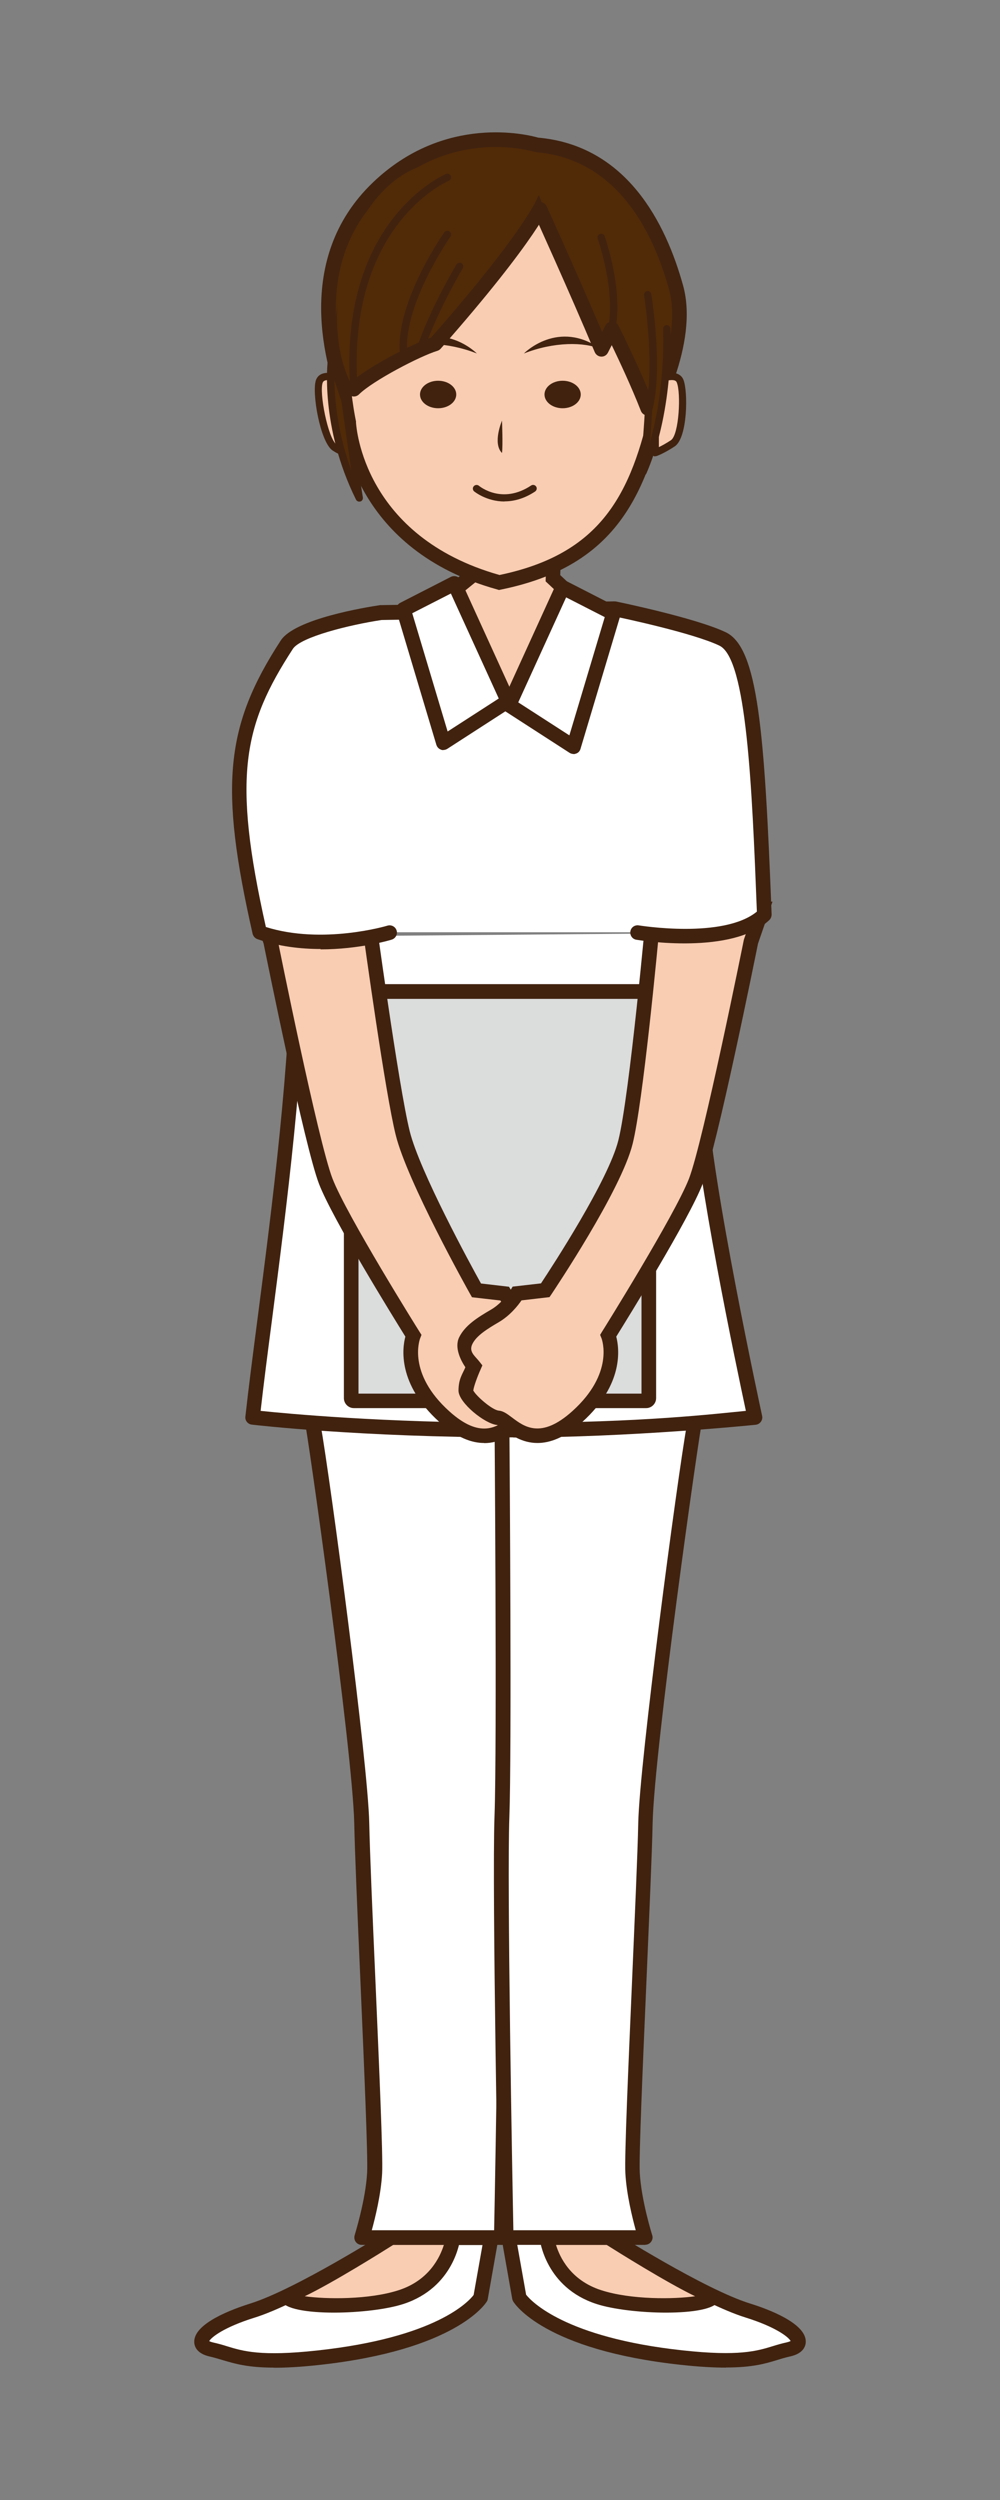 <svg id="_レイヤー_1" data-name="レイヤー_1" xmlns="http://www.w3.org/2000/svg" version="1.1" viewBox="0 0 800 2000"><rect x="0" y="0" width="800" height="2000" fill="#808080" stroke="none"/><defs><style>.st0{fill:#512a07}.st1{fill:#fff}.st2{fill:#f9cdb2}.st4{fill:#40220f}</style></defs><path class="st1" d="M313 1790.1s-73.6 46.8-111.2 58.5-50.5 27.2-32.4 31.1c18.1 3.9 26.8 12.8 85 6.5 108.1-11.7 130.1-47.9 130.1-47.9l8.5-48.2h-80z"/><path class="st4" d="M219.2 1894.1c-21.1 0-31.5-3.2-41-6-3.4-1-6.6-2-10.1-2.8-10.7-2.3-12.6-8.2-12.7-11.5-.7-15.2 31-26.6 44.6-30.9 36.4-11.3 109.1-57.4 109.8-57.8.9-.6 2-.9 3.1-.9h80c1.7 0 3.4.8 4.5 2.1s1.6 3.1 1.3 4.8l-8.5 48.2c-.1.7-.4 1.4-.8 2-1 1.6-24.8 38.8-134.4 50.7-14.7 1.6-26.3 2.2-35.8 2.2zm-51.8-21.2c.5.3 1.5.7 3.2 1.1 4 .9 7.6 1.9 11 3 12.7 3.9 27.1 8.3 72.1 3.4 95.3-10.3 121.3-39.3 125.2-44.4l7.1-40h-71.4c-10.8 6.8-75.7 47.2-111.2 58.2-24 7.5-34.3 15.5-36.1 18.8z"/><path class="st2" d="M362.4 1790.1s-3.9 35.3-41.5 47.5c-37.6 12.2-108.1 5.7-86.5-2.9 21.6-8.5 78.5-44.7 78.5-44.7h49.5z"/><path class="st4" d="M267.2 1850.1c-21.2 0-39.8-2.9-42.2-9.7-.8-2.1-1.6-7.5 7.3-11 20.8-8.2 77-43.8 77.5-44.2.9-.6 2-.9 3.1-.9h49.5c1.7 0 3.2.7 4.3 1.9 1.1 1.2 1.6 2.9 1.5 4.5-.2 1.6-4.8 39.2-45.5 52.5-13.2 4.3-35.5 6.9-55.6 6.9zm-23.4-13.1c16.6 2.4 51.4 2.9 75.3-4.9 24.2-7.9 32.9-26.3 36-36.2h-40.5c-8.2 5.2-48.1 30.2-70.8 41.1z"/><path class="st1" d="M487 1790.1s73.6 46.8 111.2 58.5c37.6 11.7 50.5 27.2 32.4 31.1-18.1 3.9-26.8 12.8-85 6.5-108.1-11.7-130.1-47.9-130.1-47.9l-8.5-48.2h80z"/><path class="st4" d="M580.8 1894.1c-9.5 0-21.1-.6-35.8-2.2-109.7-11.8-133.5-49.1-134.4-50.7-.4-.6-.6-1.3-.8-2l-8.5-48.2c-.3-1.7.2-3.4 1.3-4.8 1.1-1.3 2.7-2.1 4.5-2.1h80c1.1 0 2.2.3 3.1.9.7.5 73.4 46.5 109.8 57.8 13.6 4.2 45.3 15.7 44.6 30.9-.1 3.3-2 9.2-12.7 11.5-3.5.8-6.7 1.7-10.1 2.8-9.5 2.9-19.9 6-41 6zM421 1835.9c3.9 4.9 30.8 34.2 125.2 44.4 45 4.9 59.4.5 72.1-3.4 3.5-1.1 7-2.1 11-3 1.7-.4 2.7-.8 3.2-1.1-1.8-3.3-12.1-11.3-36.1-18.8-35.4-11-100.4-51.4-111.2-58.2h-71.4l7.1 40z"/><path class="st2" d="M437.5 1790.1s3.9 35.3 41.5 47.5c37.6 12.2 108.1 5.7 86.5-2.9-21.6-8.5-78.5-44.7-78.5-44.7h-49.5z"/><path class="st4" d="M532.8 1850.1c-20 0-42.4-2.6-55.6-6.9-40.7-13.2-45.3-50.9-45.5-52.5-.2-1.6.3-3.3 1.5-4.5 1.1-1.2 2.7-1.9 4.3-1.9H487c1.1 0 2.2.3 3.1.9.6.4 56.7 36 77.5 44.2 8.9 3.5 8.1 8.8 7.3 11-2.5 6.9-21 9.7-42.2 9.7zm-88-54.2c3 9.9 11.7 28.3 36 36.2 24 7.8 58.7 7.3 75.3 4.9-22.7-10.9-62.6-35.9-70.8-41.1h-40.5z"/><path class="st1" d="M249.1 1133.3c2.6 6.5 39 268.2 40.2 325.2 1.2 57 11.6 256.6 10.3 279.9-1.3 23.3-10.3 51.7-10.3 51.7h111.6s5.5-278.4 3.3-336.7c-2.2-58.3 0-320.1 0-320.1H249.1z"/><path class="st4" d="M400.9 1795.9H289.3c-1.9 0-3.6-.9-4.7-2.4s-1.4-3.4-.9-5.2c0-.3 8.8-27.9 10-50.2.7-13.1-2.4-84.8-5.4-154.1-2.3-52-4.4-101.1-4.9-125.3-1.3-58.4-37.6-315.2-39.9-323.5-.7-1.8-.4-3.7.6-5.3 1.1-1.6 2.9-2.4 4.9-2.4h155.1c1.6 0 3 .6 4.1 1.7s1.7 2.6 1.7 4.2c0 2.6-2.1 262.3 0 319.8 2.2 57.8-3.2 334.3-3.3 337.1 0 3.2-2.7 5.7-5.8 5.7zm-103.7-11.7h98.1c.8-40 5.2-277.8 3.2-330.7-2-52.9-.4-275.3 0-314.4H256.4c8.1 46.1 38 271.2 39 319.3.5 24.1 2.6 73.2 4.9 125.1 3 69.6 6.2 141.6 5.4 155.3-.9 16.6-5.5 35.3-8.3 45.5z"/><path class="st1" d="M556.5 1133.3c-2.6 6.5-39 268.2-40.2 325.2-1.2 57-11.6 256.6-10.3 279.9 1.3 23.3 10.3 51.7 10.3 51.7H404.7s-5.5-278.4-3.3-336.7c2.2-58.3 0-320.1 0-320.1h155.1z"/><path class="st4" d="M516.3 1795.9H404.7c-3.2 0-5.8-2.5-5.8-5.7 0-2.8-5.4-279.3-3.3-337.1 2.1-57.5 0-317.2 0-319.8 0-1.6.6-3.1 1.7-4.2s2.6-1.7 4.1-1.7h155.1c1.9 0 3.7 1 4.8 2.6 1 1.5 1.3 3.5.7 5.2-2.5 9.5-38.7 265.2-39.9 323.4-.5 24.3-2.7 73.3-4.9 125.3-3 69.3-6.1 141-5.4 154.1 1.2 22.3 9.9 50 10 50.2.6 1.8.2 3.7-.9 5.2s-2.8 2.4-4.7 2.4zm-105.8-11.7h98.1c-2.8-10.2-7.4-28.9-8.3-45.5-.8-13.7 2.4-85.7 5.4-155.3 2.2-51.9 4.4-100.9 4.9-125.1 1-48.1 30.9-273.2 39-319.3H407.5c.3 39.1 1.9 261.5 0 314.4-2 52.9 2.4 290.6 3.2 330.7z"/><path class="st1" d="M563.3 746.5c.5-9.6-5.5 86.3-3.5 130.9 3 67.5 44.1 256.6 44.1 256.6s-98.8 10.2-193.3 10.2-208.5-10.2-208.5-10.2c10.3-92.3 35.8-247.5 37.2-384.8"/><path class="st4" d="M410.6 1149.9c-122.5 0-208.3-10.1-209.2-10.2-3.2-.4-5.5-3.3-5.1-6.4 2.5-22.7 6-49.6 9.7-78.1 11.7-90.4 26.4-202.8 27.4-306.2 0-3.2 2.6-5.8 5.8-5.8 3.2 0 5.8 2.7 5.8 5.9-1.1 104-15.8 216.9-27.5 307.5-3.4 26-6.6 50.8-9 72.1 21.1 2.2 98.3 9.5 202 9.5s162.7-7.3 186.2-9.5c-7.3-34.1-40.2-190.1-42.8-251.1-1-22.2 0-56.9 1.1-82.2 1.2-29.3 1.7-42.3 2.5-48.4v-1.3h.2c.6-3.7 1.4-4.1 2.7-4.9 1.9-1.1 4.2-1.1 6 0 3 1.8 2.8 4.9 2.8 6v.5c-.6 9.5-5.2 89.7-3.5 129.8 2.9 66.3 43.6 253.7 44 255.6.4 1.6 0 3.3-1 4.7s-2.5 2.2-4.1 2.4-100.2 10.2-193.9 10.2z"/><rect x="281" y="793.2" width="238.1" height="327.5" rx=".4" ry=".4" transform="rotate(180 400 956.95)" fill="#dbdcdc"/><path class="st4" d="M516.9 1126.5H283.1c-4.4 0-8-3.6-8-8V795.3c0-4.4 3.6-8 8-8h233.8c4.4 0 8 3.6 8 8v323.2c0 4.4-3.6 8-8 8zm-230.1-11.6h226.4V799.1H286.8v315.8z"/><path class="st2" d="M216.5 753.3s32.4 161.5 44.1 191.7c11.7 30.2 70.1 123.5 70.1 123.5s-12.6 31.1 24.8 64.8c37.3 33.7 54.7 1.7 63.2 1s25.9-16.6 25.9-21.8-6.4-19.4-6.4-19.4 10.3-13 6.4-20.7c-3.9-7.8-12.3-13.2-23.3-19.7s-17.7-17.9-17.7-17.9l-22.5-2.6s-49.8-88.9-59-125.7c-9.2-36.8-28.5-179.4-28.5-179.4h-86.2l9.1 26.2z"/><path class="st4" d="M387.3 1154.4c-9.8 0-21.7-4.1-35.8-16.8-33.6-30.3-29.7-59.1-27.2-68.3-9.2-14.8-58.3-94.1-69.1-122.2-11.5-29.9-42.1-181.4-44.3-192.2l-11.6-33.6h99.5l.7 5.1c.2 1.4 19.3 142.7 28.3 178.7 8 32.1 48.7 106.8 57 121.7l22.4 2.6 1.5 2.5s6 10.2 15.6 15.8c11.2 6.6 20.9 12.8 25.6 22.1 4.2 8.4-1.4 18.8-4.9 24.1 2.2 5.2 5.5 13.9 5.5 18.7 0 9.6-21.1 26.8-31.3 27.6-.5.2-2.8 1.9-4.5 3.2-5.6 4.3-14.7 11.1-27.3 11.1zM215.6 733l6.6 19.2c.3 1.6 32.4 161.3 43.8 190.7 11.3 29.3 69 121.6 69.6 122.5l1.6 2.5-1.1 2.8c-.4 1.1-10.3 28 23.3 58.3 25 22.6 38.4 12.4 48.3 5.1 3.9-2.9 6.9-5.2 10.6-5.5 5.4-.4 18.7-12.1 20.5-16.4-.3-2.8-3.2-10.6-5.8-16.6l-1.4-3.2 2.2-2.8c3.7-4.8 7-12 5.7-14.5-3.2-6.5-11.5-11.7-21.1-17.3-9-5.3-15.3-13.3-18.1-17.4l-22.7-2.6-1.5-2.6c-2.1-3.7-50.3-90-59.5-127.1-8.3-33.2-24.3-148.9-27.9-175h-72.9z"/><path class="st2" d="M600.7 753.3S568.3 914.8 556.6 945c-11.7 30.2-70.1 123.5-70.1 123.5s12.6 31.1-24.8 64.8c-37.3 33.7-54.7 1.7-63.2 1s-25.9-16.6-25.9-21.8c0-5.2 6.4-19.4 6.4-19.4s-10.3-13-6.4-20.7c3.9-7.8 12.3-13.2 23.3-19.7 11.1-6.5 17.7-17.9 17.7-17.9l22.5-2.6s55-81.8 64.2-118.6c9.2-36.8 22.7-186.5 22.7-186.5h86.8l-9.1 26.2z"/><path class="st4" d="M429.9 1154.4c-12.6 0-21.7-6.9-27.3-11.1-1.7-1.3-4-3-4.8-3.3-9.9-.8-31-17.9-31-27.5s3.4-13.5 5.5-18.7c-3.5-5.2-9.1-15.7-4.9-24.1 4.7-9.4 14.4-15.6 25.6-22.1 9.5-5.6 15.5-15.7 15.6-15.8l1.5-2.5 22.7-2.6c8.8-13.3 53.9-82.4 61.9-114.5 9-35.9 22.4-184.1 22.5-185.6l.5-5.3H618l-11.6 33.6c-2.2 10.8-32.7 162.3-44.3 192.2-10.8 28.1-59.9 107.4-69.1 122.2 2.4 9.2 6.4 38-27.2 68.3-14.1 12.7-26 16.8-35.8 16.8zm-51.4-42.3c1.8 4.2 15.1 15.9 20.5 16.4 3.7.3 6.7 2.6 10.6 5.5 9.8 7.4 23.2 17.5 48.3-5.1 33.6-30.3 23.7-57.2 23.3-58.3l-1.1-2.7 1.5-2.5c.6-.9 58.2-93.2 69.6-122.5 11.3-29.4 43.5-189.1 43.8-190.7l.2-.8 6.4-18.4h-73.2c-2.5 27.4-14 148.8-22.3 182.1-9.3 37.4-62.8 117-65 120.4l-1.5 2.2-22.4 2.6c-2.8 4.1-9.1 12.1-18.1 17.4-9.6 5.6-17.8 10.8-21.1 17.3s2 9.7 5.7 14.5l2.2 2.8-1.4 3.2c-2.7 6-5.5 13.8-5.8 16.6z"/><path class="st1" d="M311.8 745.8s-55.4 16.8-104 0c-27.2-120.2-21-164.6 21.7-230.2 10.5-16.1 75.4-25.7 75.4-25.7l186.6-3S554.8 500 578 511c23.2 11.1 28.2 86.4 33.4 220.6-27.9 26.6-101.4 14.2-101.4 14.2"/><path class="st4" d="M256.5 759.2c-16 0-33.6-2-50.6-7.9-1.9-.7-3.3-2.3-3.8-4.2-26.7-117.9-22.1-166.2 22.5-234.7 11.3-17.4 68.2-26.6 79.5-28.3h.8l186.6-3c.5 0 .9 0 1.3.1 2.6.5 64.2 13.3 87.8 24.6 25.8 12.3 31 78.2 36.7 225.7 0 1.7-.6 3.3-1.8 4.5-29.7 28.2-103.3 16.3-106.4 15.8-3.2-.5-5.3-3.5-4.8-6.7s3.5-5.3 6.7-4.8c.7.1 67.6 11 94.5-11-3.9-99.9-8.1-202.4-30-212.8-21.1-10.1-78-22.2-84.6-23.5l-185.6 3c-25.9 3.9-64.8 13.6-71 23.1-39.7 61.1-48.6 102.1-21.6 222.5 45.4 14.3 96.8-.9 97.3-1.1 3.1-.9 6.3.8 7.3 3.9.9 3.1-.8 6.3-3.9 7.3-1.5.5-26.1 7.8-57 7.8z"/><path class="st2" d="M377.8 426.8l-2.9 35.9-9.7 7.9v86l78.8 7.8 6.1-94.4-7.8-7.3 1-35.9h-65.5z"/><path class="st4" d="M449.4 570.8l-90.1-8.9v-94.1l10-8.1 3.1-38.8h76.9l-1.1 39.2 7.9 7.4-6.7 103.2zM371 551.3l67.6 6.7 5.6-85.7-7.7-7.2.9-32.5h-54.1l-2.7 33-9.5 7.7v78z"/><path class="st1" d="M363.4 466.9l43 94-51.7 33.4-31.9-106.7 40.6-20.7z"/><path class="st4" d="M354.7 600.1c-.7 0-1.4-.1-2-.4-1.7-.6-3-2-3.6-3.8l-31.9-106.7c-.8-2.7.4-5.6 2.9-6.9l40.6-20.8c1.4-.7 3.1-.8 4.6-.3 1.5.5 2.7 1.6 3.4 3.1l42.9 94.1c1.2 2.6.3 5.8-2.1 7.3l-51.7 33.4c-1 .6-2.1.9-3.2.9zm-24.9-109.5l28.3 94.6 40.9-26.4-38.3-84-30.9 15.8z"/><path class="st1" d="M450.1 470l-42.9 94 51.7 33.4 31.9-106.7-40.7-20.7z"/><path class="st4" d="M458.9 603.2c-1.1 0-2.2-.3-3.2-.9L404 568.9c-2.4-1.6-3.3-4.7-2.1-7.3l42.9-94.1c.7-1.4 1.9-2.6 3.4-3.1s3.1-.4 4.6.3l40.6 20.8c2.5 1.3 3.7 4.2 2.9 6.9l-31.9 106.7c-.5 1.8-1.8 3.2-3.6 3.8-.7.2-1.3.4-2 .4zm-44.3-41.3l40.9 26.4 28.3-94.6-30.9-15.8-38.3 84z"/><path class="st0" d="M429.4 115.9s-69-21.5-127.2 34.4-39.4 135-22.8 175.6c1.3-42.6 4.6-46.9 4.6-46.9l234-2v59.5s35.4-61 22.8-106.4c-12.5-45.4-42.1-108.4-111.5-114.2z"/><path class="st4" d="M512.3 358.2v-75.3l-223.8 1.9c-.9 4.7-2.4 16-3.2 41.3l-.9 27.5-10.4-25.5c-14-34.3-39.6-120.8 24.2-182 57.7-55.4 124.6-38.2 132.3-36 70.6 6.3 102 67.8 116 118.4 13 47.2-21.9 108.3-23.4 110.9l-10.9 18.8zm11.6-87v39.7c8.8-21.2 18.6-53.2 11.4-79.2-13-47.2-42.1-104.5-106.4-110l-1.2-.2c-2.7-.8-66.5-19.7-121.4 33.1-45.3 43.6-41.2 101.7-31 140.7 1-10.9 2.4-17.5 4.1-19.8l1.7-2.3 242.7-2z"/><g><path class="st2" d="M527 322.5c-15.3 72.1-39.8 125.6-127.5 143.5-115.8-32.1-120.3-127.7-120.3-127.7s-44.4-193 111.5-201.6C546.6 128.1 527 322.5 527 322.5z"/><path class="st4" d="M399.2 472l-1.3-.4c-113.7-31.5-123.8-124.1-124.5-132.4-1.8-8.3-21.7-103.6 22.9-163 20.9-27.8 52.5-43 94.1-45.3 41.9-2.4 75.4 9.4 99.7 34.9 52.4 54.8 43.1 153.2 42.7 157.3v.6c-16.7 78.2-44.6 130.2-132.2 148l-1.4.3zm1.2-329.7c-3.1 0-6.2 0-9.4.3-37.9 2.1-66.7 15.8-85.4 40.7-42.5 56.5-21 152.8-20.8 153.8v1c.3 3.7 6 91.1 114.8 121.9 80.5-16.8 105.6-63.5 121.5-138.4.5-6 7.8-98.3-39.6-147.8-20-20.9-47.3-31.5-81.2-31.5z"/></g><ellipse class="st4" cx="350.5" cy="315.6" rx="14.5" ry="11"/><path class="st4" d="M419.1 282.8s27.5-28.1 61.9-3.3c-13.3-6.2-38.2-6.1-61.9 3.3z"/><ellipse class="st4" cx="450.1" cy="315.6" rx="14.5" ry="11"/><path class="st4" d="M401.6 336.5s-7.8 18.1 0 25.9c.8-6.3 0-25.9 0-25.9zM403.6 401.2c-14.4 0-24.2-8-24.3-8.1-1.2-1-1.4-2.9-.3-4.1 1-1.2 2.9-1.4 4.1-.4.8.6 18.6 15.2 41.8-.2 1.3-.9 3.1-.5 4 .8.9 1.3.5 3.1-.8 4-8.9 5.9-17.3 7.9-24.5 7.9zM381.5 282.8s-27.5-28.1-61.9-3.3c13.3-6.2 38.2-6.1 61.9 3.3z"/><path class="st0" d="M435.5 128.3s25.3 17.5-87.3 145.8c-22.6 8.7-47.5 22.4-65 37.3-16.7-28.6-15.4-64.5-9.9-96.9 0 0 16.5-70.6 70.2-83.7 65.7-16 92.1-2.5 92.1-2.5z"/><path class="st4" d="M283.2 317.2c-1.5 0-3-.6-4.1-1.7-2.3-2.3-2.2-6 0-8.2 12.2-12 49.7-31.8 65.8-37.2 75-85.3 85-111.6 85.1-111.9 1.1-3 4.4-4.6 7.4-3.5 3 1.1 4.6 4.3 3.6 7.3-.4 1.1-9.9 27.8-88.5 117-.7.8-1.7 1.4-2.7 1.7-13.6 4.1-51.6 23.9-62.6 34.8-1.1 1.1-2.6 1.7-4.1 1.7z"/><path d="M422.2 134.1s33.3 83.1 58.8 145.4c2.7-5 8.4-13.1 8.4-13.1s17 33.7 28.7 63.5c12.4-37.6 21.4-56.1 14.7-83.4 0 0 2.3-42.9-31.1-84.5-21.7-27.1-75.2-53.1-79.5-27.9z" fill="#512a07"/><path class="st4" d="M323.3 288.9c-1.4 0-2.6-1-2.9-2.5-6.4-40.8 33.4-98.1 35.1-100.5.9-1.3 2.8-1.6 4.1-.7 1.3.9 1.6 2.7.7 4.1-.4.6-40.2 57.7-34.1 96.2.3 1.6-.8 3.1-2.4 3.3h-.5zM283.2 314.3c-1.5 0-2.8-1.2-2.9-2.7-10-135.6 75.6-172 76.5-172.4 1.5-.6 3.2.1 3.8 1.6.6 1.5-.1 3.2-1.6 3.8-.8.3-82.5 35.4-72.9 166.6.1 1.6-1.1 3-2.7 3.1h-.2zM336 282.8c-.3 0-.6 0-.9-.2-1.5-.5-2.3-2.2-1.8-3.7 11.1-32.7 31.7-67 31.9-67.3.8-1.4 2.7-1.8 4-1 1.4.8 1.8 2.6 1 4-.2.3-20.4 34.1-31.3 66.2-.4 1.2-1.5 2-2.8 2zM518.1 332.4c-2.3 0-4.5-1.4-5.4-3.7-7.5-19.2-17.4-40.3-23.3-52.6-1.2 2.3-2.3 4.5-3.1 6.1-1.1 2-3 3.2-5.4 3.1-2.2-.1-4.2-1.5-5.1-3.6-20.5-48.8-48.9-111.2-49.1-111.8-1.3-2.9 0-6.4 2.9-7.7 3-1.4 6.4 0 7.7 2.9.3.6 24.5 53.9 44.4 100.6l2.6-5.2c1-2 3-3.2 5.2-3.2s4.2 1.2 5.2 3.2c.2.3 17.3 34.3 28.9 64 1.2 3-.3 6.4-3.3 7.6-.7.3-1.4.4-2.1.4z"/><path class="st4" d="M489.4 266h-.6c-1.6-.3-2.6-1.9-2.3-3.4 6.2-30-8.1-71.2-8.3-71.7-.5-1.5.3-3.2 1.8-3.7s3.2.3 3.7 1.8c.6 1.7 15 43.2 8.5 74.8-.3 1.4-1.5 2.3-2.8 2.3z"/><g><path class="st2" d="M524.1 304.9s16.5-8.2 19.9 0c3.4 8.2 2.9 44.1-5.8 49.8s-14.1 7.5-14.1 7.5v-57.3z"/><path class="st4" d="M524.1 365.1c-.6 0-1.2-.2-1.7-.6-.8-.5-1.2-1.4-1.2-2.4v-57.3c0-1.1.6-2.1 1.6-2.6s12.1-5.8 19-3.2c2.3.9 4 2.5 4.9 4.7 3.8 9.1 3.5 46.5-6.9 53.4-9 5.9-14.5 7.8-14.8 7.8-.3 0-.6.1-.9.1zm3-58.4v51c2.3-1.1 5.6-2.9 9.6-5.5 6.6-4.3 8.2-38 4.7-46.3-.3-.7-.8-1.2-1.6-1.5-3-1.1-8.8.6-12.7 2.2z"/></g><g><path class="st0" d="M519.5 314.8s-1.6 39.2-4.9 62.8c22.4-52.2 18.8-114.5 18.8-114.5"/><path class="st4" d="M514.6 380.5c-.3 0-.5 0-.8-.1-1.4-.4-2.3-1.8-2.1-3.2 3.2-23.2 4.9-62.1 4.9-62.5 0-1.6 1.6-2.8 3-2.8 1.6 0 2.9 1.4 2.8 3 0 .3-.8 19.2-2.4 38.6 12.9-44.8 10.5-89.7 10.5-90.3 0-1.6 1.1-3 2.7-3.1h.2c1.5 0 2.8 1.2 2.9 2.7 0 .6 3.4 63.7-19.1 115.8-.5 1.1-1.5 1.8-2.7 1.8z"/></g><path class="st4" d="M518.1 332.9c-.3 0-.6 0-.9-.1-1.5-.5-2.4-2.1-1.9-3.7 9.8-31.1 0-92.3 0-92.9-.3-1.6.8-3.1 2.4-3.3 1.5-.3 3.1.8 3.3 2.4.4 2.6 10.1 63.2 0 95.6-.4 1.2-1.5 2-2.8 2z"/><g><path class="st2" d="M275.5 304.9s-16.5-8.2-19.9 0c-3.4 8.2 3.5 47.5 12.2 53.2 8.7 5.7 14.2 4.3 14.2 4.3l-6.5-57.5z"/><path class="st4" d="M280.3 365.5c-2.8 0-7.7-.8-14.1-5-10.2-6.7-17.1-47.6-13.3-56.8.9-2.2 2.6-3.9 4.9-4.7 6.9-2.6 17.8 2.6 19 3.2.9.4 1.5 1.3 1.6 2.3l6.5 57.5c.2 1.4-.8 2.8-2.2 3.1-.2 0-1.1.3-2.5.3zm-18.1-61.4c-.9 0-1.7.1-2.4.4-.8.3-1.3.8-1.6 1.5-3.1 7.5 4.2 45.1 11.1 49.7 4.1 2.7 7.3 3.6 9.3 3.9l-6-52.7c-3.1-1.3-7.4-2.7-10.5-2.7z"/></g><g><path class="st0" d="M265.2 287.9s-6.6 52.3 22.2 110.4c-4.2-26.4-11.3-77.6-11.3-77.6l-10.9-32.9z"/><path class="st4" d="M287.4 401.3c-1.1 0-2.1-.6-2.6-1.6-28.9-58.3-22.8-109.9-22.5-112.1.2-1.3 1.3-2.4 2.6-2.5 1.5 0 2.6.7 3.1 2l10.9 32.9c.2 1 7.2 52 11.4 78 .2 1.4-.6 2.8-2 3.2-.3 0-.6.1-.9.1zm-19.9-97.2c.2 16 2.6 42.5 13.6 72.3-3.8-25.5-7.8-54.8-7.9-55.2l-5.7-17.1z"/></g></svg>